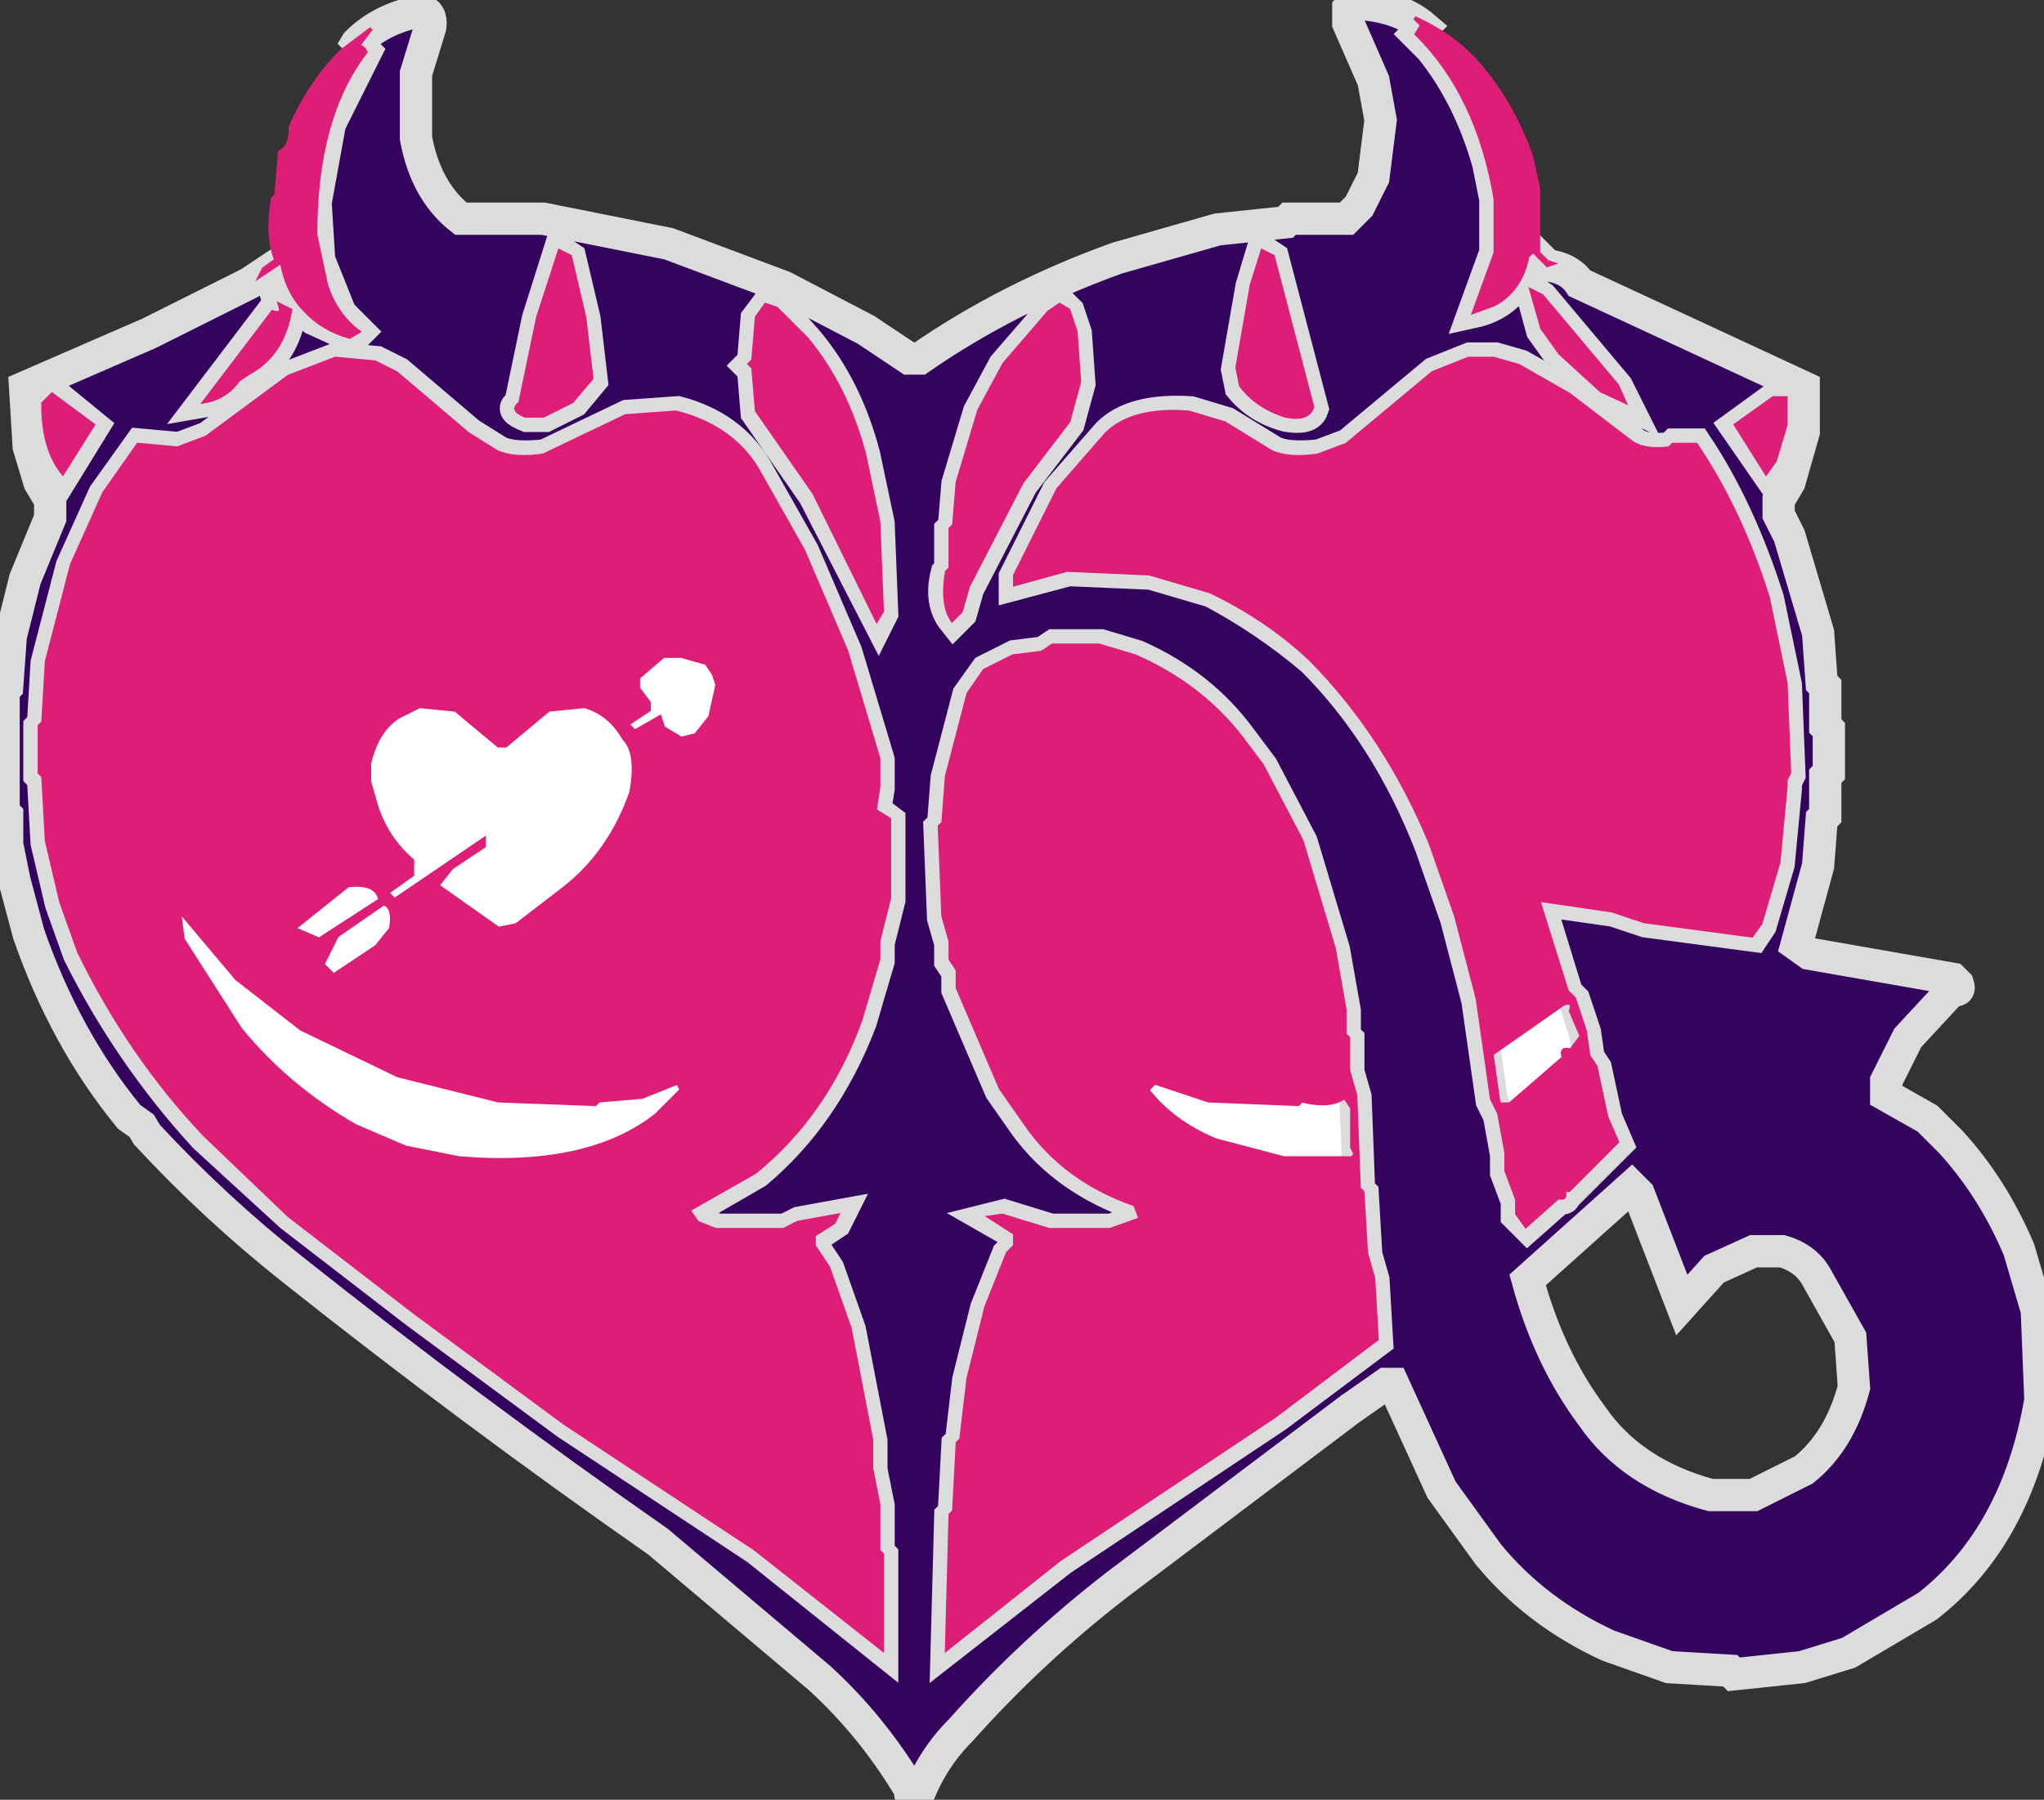 <?xml version="1.0" encoding="utf-8"?>
<svg xmlns="http://www.w3.org/2000/svg" viewBox="351 55 570 502" width="570px" height="502px">
  <rect x="351" y="55" width="570" height="502" fill="#333333" stroke="none"/>
  <path fill="rgb(255,255,255)" stroke="rgb(255,255,255)" stroke-width="1" opacity="1" d="M 535.5 238 L 540.5 238 L 547.5 240 L 550 242.5 L 551 245.5 L 549 254.5 L 544.5 260 L 540.5 261 L 536 257.5 L 534.5 255 L 527.5 259 L 526 256.5 L 532 253 L 532 250.5 L 529 246.5 L 529 243.5 L 535.5 238 Z " transform="matrix(1, 0, 0, 1, 0, 0)"/>
  <path fill="rgb(255,255,255)" stroke="rgb(255,255,255)" stroke-width="1" opacity="1" d="M 467.5 252 L 477.5 253 L 489.5 263 L 491.5 263 L 503.5 253 L 513.5 252 Q 521.4 254.1 525 260.5 Q 528.8 265.2 527 275.5 Q 520.9 292.9 507.5 303 L 494.5 313 L 489.5 314 L 473 301.5 L 476.5 297 L 486 291 L 485.5 289 L 460.5 306 L 459 303.5 L 466 299 L 466 294.5 Q 459.2 288.8 456 279.5 L 454 272.5 L 454 267.5 Q 455.7 259.2 461.5 255 L 467.5 252 Z " transform="matrix(1, 0, 0, 1, 0, 0)"/>
  <path fill="rgb(255,255,255)" stroke="rgb(255,255,255)" stroke-width="1" opacity="1" d="M 447.5 302 Q 455.5 300.5 457 305.5 L 439.5 317 L 433 313.5 L 447.5 302 Z " transform="matrix(1, 0, 0, 1, 0, 0)"/>
  <path fill="rgb(255,255,255)" stroke="rgb(255,255,255)" stroke-width="1" opacity="1" d="M 457.5 307 Q 461 308 460 313.5 L 455.5 319 L 443.5 327 L 441 323.5 L 444.5 316 L 457.5 307 Z " transform="matrix(1, 0, 0, 1, 0, 0)"/>
  <path fill="rgb(255,255,255)" stroke="rgb(255,255,255)" stroke-width="1" opacity="1" d="M 400.5 309 L 416.5 328 L 434.5 342 L 461.5 355 L 489.5 362 L 516.5 363 L 517.5 362 L 529.5 361 L 539.5 357 L 541 358.5 L 533.5 366 Q 515.5 381.5 478.5 378 L 463.5 375 L 449.5 369 Q 431.3 357.7 418 341.5 L 402 316.5 L 400.5 309 Z " transform="matrix(1, 0, 0, 1, 0, 0)"/>
  <path fill="rgb(255,255,255)" stroke="rgb(255,255,255)" stroke-width="1" opacity="1" d="M 811.5 309 L 812 310.5 L 811 310.5 L 811.5 309 Z " transform="matrix(1, 0, 0, 1, 0, 0)"/>
  <path fill="rgb(255,255,255)" stroke="rgb(255,255,255)" stroke-width="1" opacity="1" d="M 786.5 335 Q 789.8 333.9 789 336.5 L 792 343.5 L 788.5 348 Q 786.3 347.3 787 349.5 L 771.5 363 L 769 363 L 767 348.5 L 786.5 335 Z " transform="matrix(1, 0, 0, 1, 0, 0)"/>
  <path fill="rgb(255,255,255)" stroke="rgb(255,255,255)" stroke-width="1" opacity="1" d="M 672.5 357 L 687.5 362 L 712.5 363 L 713.5 362 Q 721.7 363.7 725.5 361 L 728 363.5 L 728 374.5 L 729 376.5 L 727.5 378 L 708.5 378 L 689.5 373 Q 678.2 367.8 671 358.5 L 672.5 357 Z " transform="matrix(1, 0, 0, 1, 0, 0)"/>
  <path fill="rgb(51,3,93)" stroke="rgb(220,220,220)" stroke-width="9" opacity="1" d="M 728.5 56 Q 741 56.5 748 62.5 L 746 64.5 L 750 68.5 Q 760.7 81.8 766 100.5 L 768 110.5 L 768 125.5 L 762 142 Q 770.7 140.1 775 132.5 L 778.5 125 L 782.5 129 Q 788.7 129.8 791.5 134 L 854 163 L 854 175.5 L 850 189.5 L 847 194.5 L 847 198.5 L 850 204.5 L 858 231.5 L 859 245.5 L 860 246.5 L 860 257.5 L 861 258.5 L 861 270.5 L 860 271.5 L 860 282.5 L 859 283.5 L 858 296.5 L 852 318.5 L 855.5 321 L 895.5 328 L 897 329.5 Q 897.8 331.8 895.5 331 L 883 344.5 L 877 356.5 L 877 360.5 L 888.5 367 L 895 373.5 Q 906.7 386.3 914 403.5 L 919 420.5 L 920 445.5 Q 913.5 483.5 888.5 503 L 866.5 516 L 853.5 520 L 834.5 522 L 833.5 521 L 816.5 520 L 799.5 514 Q 779.3 504.7 766 488.5 L 753 470.5 L 739.5 441 L 737.5 441 L 727.5 448 L 662.5 497 Q 638.8 515.3 619 537.5 Q 611 545.5 607 556 Q 604.3 557.1 605 554.5 Q 594.4 536.6 579.5 523 L 534.5 485 Q 482.1 448.4 432.5 409 Q 410.8 391.8 392 371.5 L 390.5 369 L 387 366.5 Q 369.2 344.8 359 315.5 L 355 300.5 L 353 290.5 L 353 282.5 L 352 281.5 L 352 247.5 L 353 246.5 L 354 232.5 L 358 216.5 L 365 199.5 L 365 194.5 L 362 189.5 L 359 179.5 L 358 163 L 392.5 148 L 420.5 134 L 429.5 128 Q 431.6 138.4 438.5 144 L 449.5 149 L 451 147.5 L 446 142.5 L 440 127.5 L 439 111.5 L 443 89.5 L 453 69.5 L 451.5 68 L 449 69.5 L 450.5 67 Q 457.2 60.2 468.5 58 Q 471.5 58.5 471 62.5 L 467 75.5 L 467 93.5 Q 469.7 108.3 479.5 116 L 502.5 116 L 537.5 123 L 569.5 135 L 592.5 147 L 604.5 155 L 607.5 155 Q 632 138 662.5 127 L 690.5 119 L 709.5 117 L 710.5 116 L 726.5 116 L 730 112.5 L 734 104.5 L 736 88.5 L 734 77.5 L 727 61.5 L 727 57.5 L 728.5 56 Z M 507 125 L 501 144 L 496 168 Q 493 169 498 171 L 503 171 L 511 167 L 516 161 L 514 144 L 510 127 L 507 125 Z M 703 125 L 700 135 L 696 158 L 697 163 Q 702 169 710 171 Q 716 172 717 169 L 706 127 L 703 125 Z M 778 136 L 781 147 L 786 154 L 798 164 L 804 167 L 802 163 L 781 138 L 778 136 Z M 429 140 Q 430 143 427 142 L 408 167 Q 414 166 418 161 L 421 159 Q 430 154 432 142 L 429 140 Z M 565 140 L 562 144 L 561 156 L 560 157 L 561 158 L 562 170 L 578 193 L 596 228 L 597 226 L 596 201 L 592 182 Q 587 163 576 150 L 568 141 L 565 140 Z M 647 140 L 644 142 L 631 157 L 624 170 L 618 190 L 617 202 L 616 203 L 616 214 L 615 215 Q 613 223 617 228 L 619 226 L 621 219 L 636 190 L 649 173 L 652 162 L 651 148 L 649 142 L 647 140 Z M 445 155 L 432 160 L 409 177 L 401 180 L 390 179 L 380 193 L 371 213 L 364 240 L 363 257 L 362 258 L 362 271 L 363 272 L 364 290 L 368 307 L 373 321 Q 387 349 408 372 L 432 394 L 467 421 L 509 452 L 562 487 L 597 515 L 597 489 L 596 488 L 596 475 L 594 465 L 594 457 L 588 426 L 582 409 L 578 403 L 578 400 L 584 396 L 585 394 L 574 396 L 570 398 L 551 398 L 546 396 L 543 393 L 562 382 Q 581 366 591 340 L 596 323 L 596 318 L 599 306 L 599 284 L 595 281 L 596 275 L 596 267 L 587 237 L 575 209 L 562 186 Q 555 174 540 170 L 526 171 L 503 182 Q 494 183 490 181 L 482 176 L 462 159 L 456 156 L 445 155 Z M 761 155 L 751 159 L 727 179 L 719 182 Q 710 183 706 181 L 693 173 L 683 170 Q 667 169 660 176 L 646 192 L 634 216 L 634 218 L 649 214 L 672 215 L 689 220 Q 704 228 717 239 Q 738 260 750 291 L 757 311 L 763 334 L 767 362 L 769 366 L 771 377 L 771 382 L 774 390 L 774 394 L 777 397 L 786 389 Q 788 390 787 387 L 789 387 L 802 374 L 799 367 L 796 353 L 794 350 L 793 343 L 790 334 L 788 332 L 780 306 L 801 309 L 810 312 L 840 316 L 842 313 L 847 296 L 849 275 L 849 273 L 850 271 L 849 246 L 844 222 Q 836 197 824 179 L 818 179 L 817 180 Q 809 181 806 178 L 789 165 L 775 157 L 768 155 L 761 155 Z M 366 165 L 363 168 Q 363 180 369 187 L 377 174 L 366 165 Z M 846 166 L 835 174 L 844 187 L 846 184 L 849 174 L 849 166 L 846 166 Z M 645 235 L 642 237 L 634 238 L 626 242 L 621 249 L 615 272 L 614 285 L 613 286 L 614 311 L 616 318 L 616 323 L 618 326 L 618 331 L 630 359 L 637 369 Q 648 384 668 391 L 669 395 L 661 398 L 644 398 L 631 394 L 627 395 L 634 399 L 634 403 L 632 405 L 626 420 L 621 440 L 619 457 L 618 458 L 617 477 L 616 478 L 615 515 L 647 490 L 707 450 L 735 429 L 734 412 L 732 405 L 731 388 L 730 387 L 729 361 L 727 354 L 727 345 L 726 344 L 726 337 L 723 320 L 714 290 L 703 269 L 697 261 Q 686 246 668 238 L 658 235 L 645 235 Z M 806 386 L 777 412 Q 783 434 795 450 Q 806 466 828 472 L 840 472 L 854 465 Q 864 457 868 442 L 867 428 L 858 412 Q 855 406 848 404 L 840 404 L 829 409 L 820 419 L 808 388 L 806 386 Z " transform="matrix(1, 0, 0, 1, 0, 0)"/>
  <path fill="rgb(221,29,118)" stroke="rgb(221,29,118)" stroke-width="1" opacity="1" d="M 745.5 60 Q 755.9 64.6 763 72.5 Q 772.6 83.4 778 98.5 L 780 107.5 L 780 125.5 L 782.5 128 L 784 128.5 L 782.5 129 L 778.5 125 L 777 126.5 Q 775.1 136.1 767.5 140 L 762 142 L 768 125.5 L 768 110.5 Q 763.1 81.4 746 64.5 L 747.5 62 L 745.5 60 Z " transform="matrix(1, 0, 0, 1, 0, 0)"/>
  <path fill="rgb(221,29,118)" stroke="rgb(221,29,118)" stroke-width="1" opacity="1" d="M 454.5 63 L 451.5 67 L 449 68.5 L 449.5 70 Q 451.3 66.3 453 69.5 Q 438.9 87.9 439 120.5 L 442 134.5 Q 444.7 142.8 451 147.5 L 448.5 149 Q 440.8 146.8 436 141.5 Q 431 136.5 429.5 128 L 423.5 132 L 424.5 130 L 428 127.5 Q 425.3 121.3 427 110.5 L 428 109.5 L 429 97.5 Q 432.2 95.7 432 90.5 Q 437.4 77.9 446.5 69 L 454.5 63 Z " transform="matrix(1, 0, 0, 1, 0, 0)"/>
  <path fill="rgb(221,29,118)" stroke="rgb(221,29,118)" stroke-width="1" opacity="1" d="M 507 125 L 510 126.5 L 514 143.5 L 516 160.5 L 510.5 167 L 502.5 171 L 497.5 171 Q 493.2 169.3 496 167.5 L 501 143.5 L 507 125 Z " transform="matrix(1, 0, 0, 1, 0, 0)"/>
  <path fill="rgb(221,29,118)" stroke="rgb(221,29,118)" stroke-width="1" opacity="1" d="M 703 125 L 706 126.5 L 717 168.5 Q 715.8 172.3 709.5 171 Q 701.5 168.5 697 162.5 L 696 157.5 L 700 134.5 L 703 125 Z " transform="matrix(1, 0, 0, 1, 0, 0)"/>
  <path fill="rgb(221,29,118)" stroke="rgb(221,29,118)" stroke-width="1" opacity="1" d="M 778 136 L 781 137.5 L 802 162.5 L 804 167 L 797.5 164 L 786 153.5 L 781 146.5 L 778 136 Z " transform="matrix(1, 0, 0, 1, 0, 0)"/>
  <path fill="rgb(221,29,118)" stroke="rgb(221,29,118)" stroke-width="1" opacity="1" d="M 429 140 L 432 141.5 Q 429.9 153.9 420.5 159 L 417.5 161 Q 414 166 408 167 L 427 142 Q 430 143 429 140 Z " transform="matrix(1, 0, 0, 1, 0, 0)"/>
  <path fill="rgb(221,29,118)" stroke="rgb(221,29,118)" stroke-width="1" opacity="1" d="M 564.5 140 L 567.5 141 L 576 149.5 Q 586.9 162.6 592 181.5 L 596 200.5 L 597 225.5 L 595.5 228 L 578 192.5 L 562 169.5 L 561 157.5 L 560 156.5 L 561 155.5 L 562 143.5 L 564.5 140 Z " transform="matrix(1, 0, 0, 1, 0, 0)"/>
  <path fill="rgb(221,29,118)" stroke="rgb(221,29,118)" stroke-width="1" opacity="1" d="M 646.5 140 L 649 141.5 L 651 147.5 L 652 161.5 L 649 172.5 L 636 189.5 L 621 218.5 L 619 225.5 L 616.5 228 Q 613.5 223.5 615 214.5 L 616 213.5 L 616 202.5 L 617 201.5 L 618 189.5 L 624 169.5 L 631 156.5 L 643.5 142 L 646.5 140 Z " transform="matrix(1, 0, 0, 1, 0, 0)"/>
  <path fill="rgb(221,29,118)" stroke="rgb(221,29,118)" stroke-width="1" opacity="1" d="M 444.5 155 L 455.5 156 L 461.5 159 L 481.5 176 L 489.5 181 Q 494.3 183.2 502.5 182 L 525.5 171 L 539.5 170 Q 554.7 173.8 562 185.5 L 575 208.5 L 587 236.5 L 596 266.5 L 596 274.5 L 595 281 L 599 283.5 L 599 305.5 L 596 317.5 L 596 322.5 L 591 339.5 Q 581.4 365.9 561.5 382 L 543 392.5 L 545.5 396 L 550.5 398 L 569.5 398 L 573.5 396 L 584.5 394 L 583.5 396 L 578 399.5 L 578 402.5 L 582 408.5 L 588 425.5 L 594 456.5 L 594 464.5 L 596 474.5 L 596 487.5 L 597 488.5 L 597 515 L 561.5 487 L 508.5 452 L 466.5 421 L 431.5 394 L 408 371.5 Q 387.1 349.4 373 320.5 L 368 306.5 L 364 289.5 L 363 271.5 L 362 270.5 L 362 257.5 L 363 256.5 L 364 239.5 L 371 212.5 L 380 192.5 L 389.5 179 L 400.5 180 L 408.5 177 L 431.5 160 L 444.5 155 Z M 536 238 L 529 244 L 529 247 L 532 251 L 532 253 L 526 257 L 528 259 L 535 255 L 536 258 L 541 261 L 545 260 L 549 255 L 551 246 L 550 243 L 548 240 L 541 238 L 536 238 Z M 468 252 L 462 255 Q 456 259 454 268 L 454 273 L 456 280 Q 459 289 466 295 L 466 299 L 459 304 L 461 306 L 486 289 L 486 291 L 477 297 L 473 302 L 490 314 L 495 313 L 508 303 Q 521 293 527 276 Q 529 265 525 261 Q 521 254 514 252 L 504 253 L 492 263 L 490 263 L 478 253 L 468 252 Z M 448 302 L 433 314 L 440 317 L 457 306 Q 456 301 448 302 Z M 458 307 L 445 316 L 441 324 L 444 327 L 456 319 L 460 314 Q 461 308 458 307 Z M 401 309 L 402 317 L 418 342 Q 431 358 450 369 L 464 375 L 479 378 Q 515 381 534 366 L 541 359 L 540 357 L 530 361 L 518 362 L 517 363 L 490 362 L 462 355 L 435 342 L 417 328 L 401 309 Z " transform="matrix(1, 0, 0, 1, 0, 0)"/>
  <path fill="rgb(221,29,118)" stroke="rgb(221,29,118)" stroke-width="1" opacity="1" d="M 760.5 155 L 767.5 155 L 774.5 157 L 788.5 165 L 805.5 178 Q 809.1 180.9 816.5 180 L 817.5 179 L 824 179 Q 836.4 197.4 844 221.5 L 849 245.5 L 850 270.5 L 849 272.5 L 849 274.5 L 847 295.5 L 842 312.5 L 839.5 316 L 809.5 312 L 800.5 309 L 780 306 L 788 331.5 L 790 333.5 L 793 342.5 L 794 349.5 L 796 352.5 L 799 366.5 L 802 373.5 L 788.5 387 L 787 387 Q 788.1 389.7 785.5 389 L 776.5 397 L 774 393.5 L 774 389.5 L 771 381.5 L 771 376.5 L 769 365.5 L 767 361.5 L 763 333.5 L 757 310.5 L 750 290.5 Q 737.6 260.4 716.5 239 Q 704.4 227.6 688.5 220 L 671.5 215 L 648.5 214 L 634 218 L 634 215.5 L 646 191.5 L 659.5 176 Q 666.8 168.8 682.5 170 L 692.5 173 L 705.5 181 Q 710.3 183.2 718.5 182 L 726.5 179 L 750.5 159 L 760.5 155 Z M 812 309 L 811 311 L 812 311 L 812 309 Z M 787 335 L 767 349 L 769 363 L 772 363 L 787 350 Q 786 347 789 348 L 792 344 L 789 337 Q 790 334 787 335 Z " transform="matrix(1, 0, 0, 1, 0, 0)"/>
  <path fill="rgb(221,29,118)" stroke="rgb(221,29,118)" stroke-width="1" opacity="1" d="M 365.5 165 L 377 173.5 L 368.5 187 Q 362.9 180.1 363 167.5 L 365.5 165 Z " transform="matrix(1, 0, 0, 1, 0, 0)"/>
  <path fill="rgb(221,29,118)" stroke="rgb(221,29,118)" stroke-width="1" opacity="1" d="M 845.5 166 L 849 166 L 849 173.5 L 846 183.5 L 843.5 187 L 835 173.5 L 845.5 166 Z " transform="matrix(1, 0, 0, 1, 0, 0)"/>
  <path fill="rgb(221,29,118)" stroke="rgb(221,29,118)" stroke-width="1" opacity="1" d="M 644.5 235 L 657.5 235 L 667.5 238 Q 685.6 245.9 697 260.5 L 703 268.5 L 714 289.5 L 723 319.5 L 726 336.5 L 726 343.5 L 727 344.5 L 727 353.5 L 729 360.5 L 730 386.5 L 731 387.5 L 732 404.5 L 734 411.5 L 735 428.5 L 706.5 450 L 646.5 490 L 615 515 L 616 477.5 L 617 476.5 L 618 457.5 L 619 456.5 L 621 439.5 L 626 419.5 L 632 404.5 L 634 402.5 L 634 399 L 627 394.5 L 630.5 394 L 643.5 398 L 660.5 398 L 669 395 L 667.5 391 Q 647.8 384.2 637 368.5 L 630 358.5 L 618 330.5 L 618 325.5 L 616 322.5 L 616 317.5 L 614 310.5 L 613 285.5 L 614 284.5 L 615 271.5 L 621 248.5 L 625.5 242 L 633.5 238 L 641.5 237 L 644.5 235 Z M 673 357 L 671 359 Q 678 368 690 373 L 709 378 L 728 378 L 729 377 L 728 375 L 728 364 L 726 361 Q 722 364 714 362 L 713 363 L 688 362 L 673 357 Z " transform="matrix(1, 0, 0, 1, 0, 0)"/>
</svg>